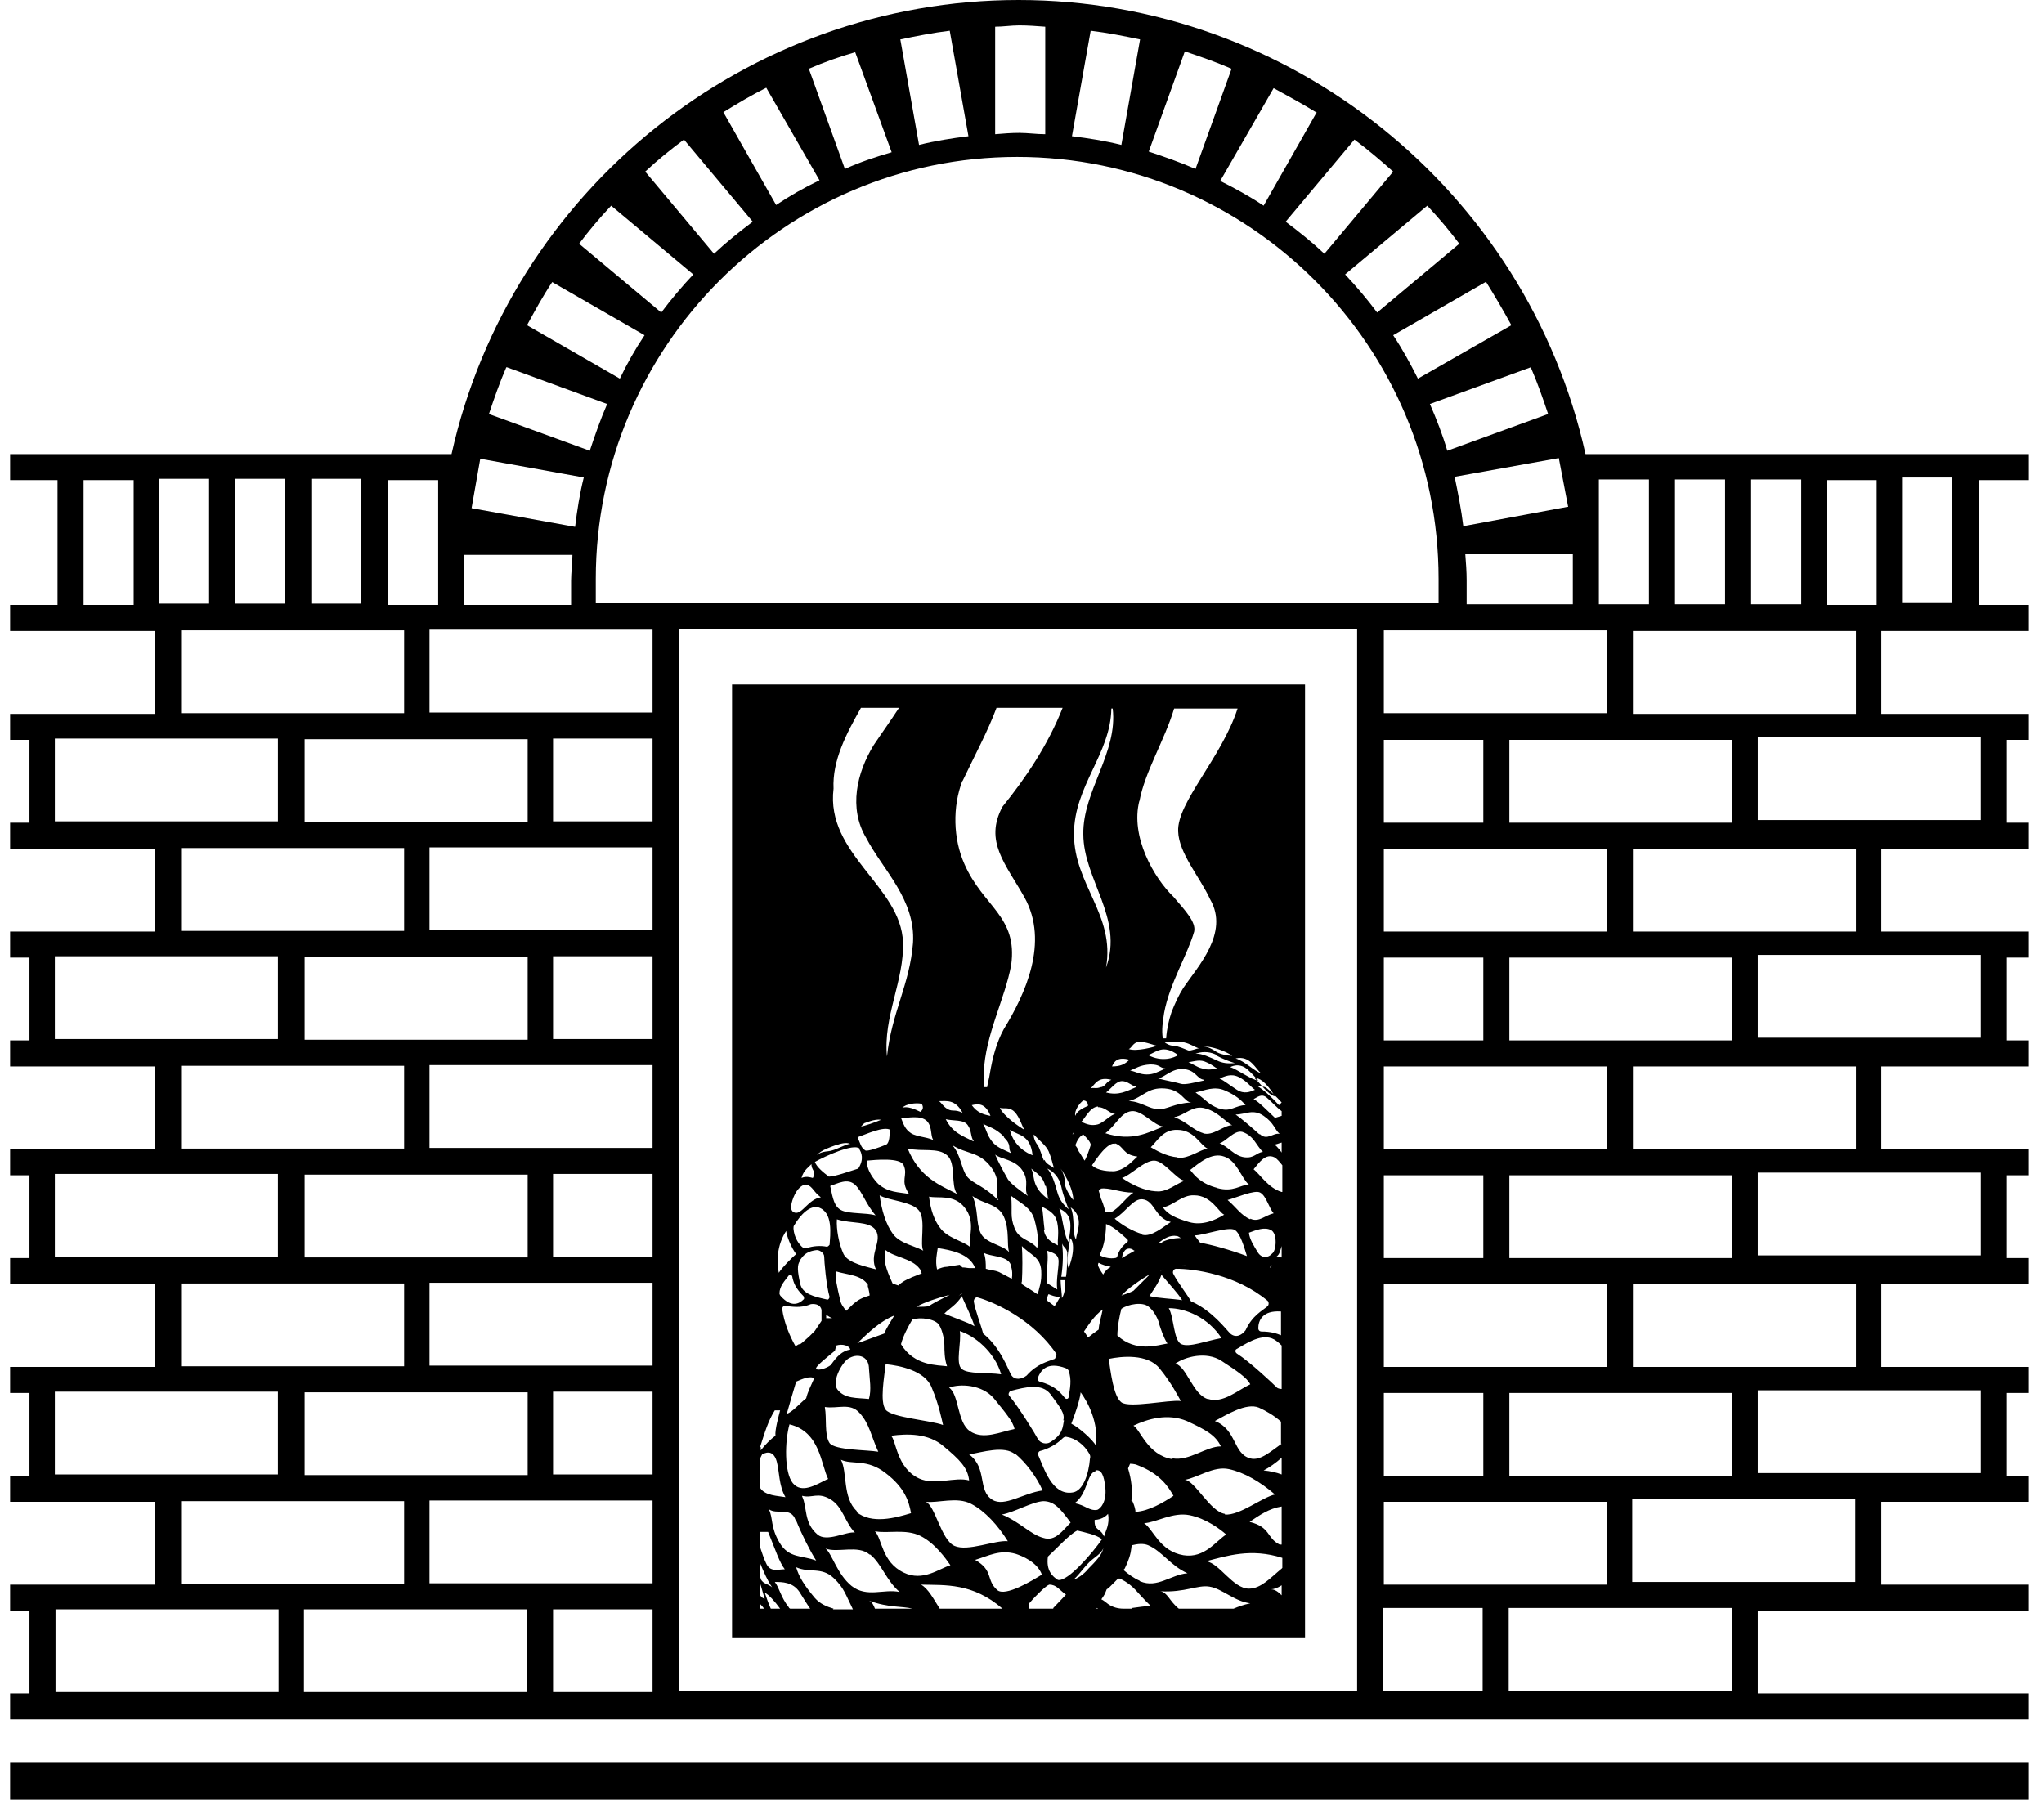 <svg width="91" height="81" viewBox="0 0 91 81" fill="none" xmlns="http://www.w3.org/2000/svg">
<path d="M90.33 21.377V20.218H70.588C67.972 8.474 57.447 0 45.346 0C33.245 0 22.72 8.474 20.103 20.218H0.45V21.377H2.561V26.937H0.45V28.097H6.902V31.784H0.45V32.943H1.312V36.63H0.45V37.79H6.902V41.476H0.45V42.636H1.312V46.323H0.45V47.482H6.902V51.169H0.45V52.329H1.312V56.015H0.45V57.175H6.902V60.862H0.45V62.021H1.312V65.708H0.45V66.868H6.902V70.555H0.45V71.714H1.312V75.401H0.45V76.56H90.33V75.401H78.259V71.714H90.33V70.555H83.759V66.868H90.33V65.708H89.349V62.021H90.33V60.862H83.759V57.175H90.33V56.015H89.349V52.329H90.33V51.169H83.759V47.482H90.33V46.323H89.349V42.636H90.33V41.476H83.759V37.79H90.33V36.63H89.349V32.943H90.33V31.784H83.759V28.097H90.33V26.937H88.1V21.377H90.33ZM5.951 26.937H3.721V21.377H5.951V26.937ZM81.321 21.377H83.551V26.937H81.321V21.377ZM71.54 37.79V41.476H61.609V37.79H71.54ZM61.609 36.63V32.943H66.039V36.63H61.609ZM66.039 42.636V46.323H61.609V42.636H66.039ZM71.54 47.482V51.169H61.609V47.482H71.54ZM66.039 52.329V56.015H61.609V52.329H66.039ZM71.54 57.175V60.862H61.609V57.175H71.54ZM66.039 62.021V65.708H61.609V62.021H66.039ZM71.54 66.868V70.555H61.609V66.868H71.54ZM67.199 65.708V62.021H77.129V65.708H67.199ZM72.699 60.862V57.175H82.63V60.862H72.699ZM77.129 56.015H67.199V52.329H77.129V56.015ZM72.699 51.169V47.482H82.63V51.169H72.699ZM77.129 46.323H67.199V42.636H77.129V46.323ZM72.699 41.476V37.79H82.63V41.476H72.699ZM77.129 36.63H67.199V32.943H77.129V36.63ZM72.699 31.784V28.097H82.63V31.784H72.699ZM77.962 21.348H80.192V26.908H77.962V21.348ZM74.572 21.348H76.802V26.908H74.572V21.348ZM71.183 21.348H73.413V26.908H71.183V21.348ZM71.54 28.067V31.754H61.609V28.067H71.54ZM70.023 26.908H65.296V25.837C65.296 25.451 65.266 25.064 65.236 24.678H70.023V26.908ZM69.785 22.567L65.147 23.429C65.058 22.686 64.909 21.942 64.761 21.229L69.399 20.396L69.815 22.567H69.785ZM68.923 18.434L64.434 20.069C64.225 19.356 63.958 18.672 63.66 17.988L68.15 16.353C68.447 17.037 68.685 17.72 68.923 18.434ZM67.288 14.48L63.125 16.858C62.798 16.204 62.441 15.55 62.025 14.926L66.158 12.547C66.545 13.171 66.931 13.825 67.288 14.48ZM63.542 9.158C64.047 9.693 64.523 10.258 64.969 10.852L61.312 13.915C60.866 13.32 60.39 12.755 59.885 12.22L63.542 9.158ZM62.025 7.641L58.963 11.298C58.428 10.793 57.833 10.317 57.238 9.871L60.301 6.214C60.895 6.66 61.46 7.136 62.025 7.641ZM58.606 5.025L56.257 9.158C55.633 8.741 54.979 8.384 54.325 8.057L56.703 3.925C57.357 4.281 58.011 4.638 58.636 5.025H58.606ZM52.749 2.289C53.462 2.527 54.146 2.765 54.83 3.062L53.225 7.522C52.541 7.225 51.857 6.987 51.143 6.749L52.749 2.289ZM48.557 1.368C49.3 1.457 50.043 1.606 50.757 1.754L49.924 6.452C49.211 6.273 48.468 6.155 47.724 6.065L48.557 1.368ZM44.305 1.189C44.662 1.189 45.019 1.13 45.375 1.13C45.762 1.13 46.148 1.16 46.535 1.189V5.976C46.148 5.976 45.762 5.917 45.375 5.917C45.019 5.917 44.662 5.946 44.305 5.976V1.189ZM42.283 1.368L43.116 6.065C42.372 6.155 41.629 6.273 40.916 6.452L40.083 1.754C40.797 1.606 41.54 1.457 42.283 1.368ZM38.061 2.289L39.697 6.779C38.983 6.987 38.269 7.225 37.615 7.522L36.01 3.062C36.694 2.765 37.377 2.527 38.091 2.319L38.061 2.289ZM34.107 3.895L36.485 8.028C35.802 8.355 35.177 8.712 34.553 9.128L32.204 4.995C32.828 4.608 33.483 4.222 34.137 3.895H34.107ZM30.45 6.214L33.512 9.871C32.918 10.317 32.323 10.793 31.788 11.298L28.725 7.641C29.261 7.136 29.855 6.66 30.45 6.214ZM27.209 9.158L30.866 12.22C30.361 12.755 29.885 13.32 29.439 13.915L25.782 10.852C26.228 10.258 26.704 9.693 27.209 9.158ZM24.563 12.547L28.696 14.926C28.279 15.55 27.923 16.174 27.596 16.858L23.463 14.48C23.82 13.825 24.176 13.171 24.593 12.547H24.563ZM22.571 16.353L27.031 17.988C26.733 18.672 26.495 19.356 26.258 20.069L21.768 18.434C22.006 17.72 22.244 17.037 22.541 16.353H22.571ZM21.382 20.426L25.99 21.259C25.812 21.972 25.693 22.715 25.604 23.459L20.995 22.626L21.382 20.426ZM20.668 24.707H25.485C25.485 25.094 25.425 25.48 25.425 25.867V26.937H20.668V24.707ZM17.279 21.377H19.508V26.937H17.279V21.377ZM13.562 65.678V61.992H23.492V65.678H13.562ZM17.992 66.838V70.525H8.062V66.838H17.992ZM17.992 60.832H8.062V57.145H17.992V60.832ZM13.562 55.986V52.299H23.492V55.986H13.562ZM17.992 51.139H8.062V47.453H17.992V51.139ZM13.562 46.293V42.606H23.492V46.293H13.562ZM17.992 41.447H8.062V37.76H17.992V41.447ZM13.562 36.6V32.913H23.492V36.6H13.562ZM17.992 31.754H8.062V28.067H17.992V31.754ZM13.859 21.318H16.089V26.878H13.859V21.318ZM10.47 21.318H12.7V26.878H10.47V21.318ZM7.08 21.318H9.31V26.878H7.08V21.318ZM2.442 36.571V32.884H12.373V36.571H2.442ZM2.442 46.263V42.577H12.373V46.263H2.442ZM2.442 55.956V52.269H12.373V55.956H2.442ZM2.442 65.649V61.962H12.373V65.649H2.442ZM2.472 75.341V71.655H12.402V75.341H2.472ZM23.463 75.341H13.532V71.655H23.463V75.341ZM29.052 75.341H24.622V71.655H29.052V75.341ZM29.052 70.495H19.122V66.808H29.052V70.495ZM29.052 65.649H24.622V61.962H29.052V65.649ZM29.052 60.802H19.122V57.115H29.052V60.802ZM29.052 55.956H24.622V52.269H29.052V55.956ZM29.052 51.11H19.122V47.423H29.052V51.11ZM29.052 46.263H24.622V42.577H29.052V46.263ZM29.052 41.417H19.122V37.73H29.052V41.417ZM29.052 36.571H24.622V32.884H29.052V36.571ZM29.052 31.724H19.122V28.037H29.052V31.724ZM60.42 75.282H30.212V28.008H60.42V75.282ZM60.985 26.848H26.525V25.778C26.525 15.431 34.939 6.987 45.286 6.987C55.633 6.987 64.047 15.401 64.047 25.778V26.848H60.955H60.985ZM66.009 75.282H61.579V71.595H66.009V75.282ZM77.099 75.282H67.169V71.595H77.099V75.282ZM82.6 70.436H72.669V66.749H82.6V70.436ZM88.189 61.902V65.589H78.259V61.902H88.189ZM88.189 52.21V55.897H78.259V52.21H88.189ZM88.189 42.517V46.204H78.259V42.517H88.189ZM88.189 32.824V36.511H78.259V32.824H88.189ZM86.911 26.818H84.681V21.259H86.911V26.818Z" fill="black"/>
<path d="M58.101 30.476H32.591V72.903H58.101V30.476ZM56.763 48.82C56.436 48.731 56.049 48.166 55.871 48.018C56.02 47.958 56.376 48.166 56.763 48.82ZM56.644 55.807C56.466 56.016 56.168 56.045 55.99 55.748C55.812 55.451 55.633 55.183 55.603 54.886C55.93 54.767 56.287 54.618 56.584 54.767C56.882 54.915 56.822 55.688 56.644 55.807ZM56.644 56.283C56.644 56.283 56.614 56.372 56.584 56.432C56.584 56.432 56.555 56.432 56.525 56.432C56.555 56.402 56.614 56.343 56.644 56.313V56.283ZM50.37 66.838C50.43 66.362 50.37 65.857 50.222 65.381L50.311 65.173C50.311 65.173 50.519 65.173 50.638 65.233C51.649 65.619 52.006 66.184 52.244 66.6C51.798 66.897 51.144 67.284 50.549 67.314V67.254C50.519 67.076 50.46 66.927 50.4 66.808L50.37 66.838ZM39.608 50.337C39.608 50.515 39.608 50.872 39.459 50.961C39.102 51.11 38.656 51.258 38.537 51.229C38.329 51.11 38.299 50.902 38.18 50.634C38.537 50.515 39.34 50.129 39.637 50.307L39.608 50.337ZM38.299 50.188C38.299 50.188 38.448 50.039 38.478 50.01C38.507 50.01 38.953 49.801 39.221 49.861C39.013 49.95 38.448 50.158 38.299 50.158V50.188ZM40.47 53.161C39.994 53.072 39.548 53.102 39.102 52.715C38.953 52.567 38.567 52.121 38.597 51.675C38.953 51.645 40.083 51.526 40.232 51.883C40.44 52.358 40.053 52.537 40.47 53.161ZM54.117 46.977C54.444 47.155 54.771 47.274 54.979 47.334C54.652 47.363 54.414 47.334 54.176 47.215C53.909 47.096 53.492 46.888 53.225 46.917C53.463 46.828 53.79 46.798 54.117 46.947V46.977ZM53.582 46.59C53.968 46.59 54.563 46.798 54.86 47.007C54.682 47.007 54.325 46.947 54.147 46.828C53.968 46.709 53.819 46.62 53.582 46.59ZM52.928 54.41C52.333 54.232 52.006 54.083 51.768 53.756C52.214 53.696 52.63 53.191 53.165 53.221C53.938 53.221 54.265 53.994 54.503 54.083C54.117 54.321 53.522 54.588 52.928 54.41ZM54.979 54.767C55.217 54.915 55.395 55.54 55.514 55.926C54.711 55.629 53.938 55.421 53.433 55.332C53.314 55.183 53.225 55.064 53.195 55.005C53.582 55.005 54.711 54.588 54.979 54.767ZM51.173 57.71C51.352 57.413 51.56 57.175 51.709 56.759C52.006 57.116 52.452 57.591 52.63 57.889C52.273 57.829 51.5 57.799 51.203 57.71H51.173ZM54.355 59.583C53.7 59.702 52.957 60 52.6 59.851C52.244 59.702 52.273 58.662 52.035 58.245C52.779 58.245 53.79 58.662 54.384 59.583H54.355ZM37.169 60.148L37.229 59.91C37.496 59.821 37.824 59.91 37.853 60.089C37.496 60.148 37.259 60.386 36.991 60.773C36.813 60.921 36.426 61.04 36.337 60.951C36.248 60.862 36.991 60.297 37.199 60.118L37.169 60.148ZM36.783 58.751C36.783 58.751 36.783 58.602 36.783 58.543C36.872 58.602 36.961 58.662 37.051 58.691C37.021 58.691 36.991 58.691 36.961 58.691H36.753L36.783 58.751ZM39.013 56.521C38.597 56.402 37.764 56.253 37.556 55.837C37.348 55.391 37.229 54.737 37.259 54.291C37.913 54.499 38.686 54.35 38.983 54.767C39.31 55.272 38.656 55.837 39.013 56.551V56.521ZM38.626 57.234C38.626 57.234 38.715 57.532 38.715 57.681C38.507 57.74 38.27 57.829 38.091 57.978C38.002 58.037 37.794 58.245 37.675 58.364C37.556 58.216 37.437 58.067 37.407 57.889C37.259 57.264 37.169 56.878 37.229 56.61C37.705 56.759 38.389 56.759 38.656 57.234H38.626ZM37.586 59.791C37.586 59.791 37.348 59.791 37.259 59.821C37.348 59.821 37.467 59.791 37.586 59.791ZM38.686 60.921C38.715 61.427 38.805 61.873 38.686 62.289C38.151 62.23 37.615 62.289 37.288 61.873C36.991 61.486 37.556 60.535 37.853 60.446C38.21 60.267 38.656 60.386 38.686 60.892V60.921ZM36.724 62.646C37.288 62.735 37.853 62.438 38.27 62.913C38.715 63.389 38.805 64.013 39.102 64.638C38.597 64.549 37.169 64.578 36.932 64.251C36.694 63.895 36.813 63.121 36.724 62.675V62.646ZM36.842 65.857C36.307 66.124 35.683 66.511 35.296 66.035C34.91 65.559 34.94 64.162 35.148 63.419C36.515 63.746 36.545 65.203 36.872 65.857H36.842ZM38.151 59.821C38.686 59.316 39.161 58.84 39.816 58.572C39.637 58.87 39.459 59.137 39.37 59.375C38.775 59.583 38.418 59.732 38.121 59.821H38.151ZM41.154 55.718C40.797 55.48 40.083 55.391 39.756 54.945C39.429 54.499 39.251 53.875 39.161 53.221C39.548 53.459 40.589 53.488 40.916 53.904C41.243 54.321 40.916 55.451 41.124 55.718H41.154ZM45.762 53.25C45.376 52.983 44.929 52.656 44.84 52.448C44.721 52.239 44.454 51.764 44.305 51.407C44.543 51.615 45.197 51.615 45.524 52.121C45.851 52.626 45.554 52.923 45.762 53.25ZM47.278 55.361C47.368 55.569 47.486 55.569 47.516 55.778C47.516 55.986 47.516 56.491 47.457 56.848H47.249C47.338 56.224 47.338 55.748 47.278 55.332V55.361ZM47.427 57.026C47.427 57.205 47.427 57.562 47.278 57.799C47.278 57.651 47.219 57.205 47.219 56.997H47.427V57.026ZM47.457 60.921C47.457 60.921 47.576 60.981 47.576 61.04C47.724 61.427 47.635 61.843 47.576 62.2C47.576 62.289 47.457 62.319 47.397 62.23C47.16 61.932 46.922 61.694 46.297 61.516C46.238 61.516 46.178 61.427 46.208 61.338C46.327 61.04 46.594 60.594 47.457 60.921ZM47.368 63.24C47.308 63.538 47.338 63.865 46.743 64.222C46.594 64.311 46.327 64.281 46.208 64.073C46.119 63.895 45.376 62.675 44.929 62.14C44.87 62.081 44.929 61.962 44.989 61.932C45.673 61.754 46.386 61.575 46.773 62.081C47.189 62.646 47.427 62.943 47.338 63.24H47.368ZM46.624 55.688C46.832 55.778 47.13 55.807 47.13 56.164C47.13 56.491 47.011 57.026 47.07 57.413L46.594 57.116C46.594 56.462 46.684 56.016 46.624 55.718V55.688ZM46.684 57.621C46.684 57.621 47.07 57.799 47.219 57.71C47.16 57.799 47.07 57.978 46.951 58.156C46.832 58.067 46.714 57.978 46.594 57.889C46.624 57.77 46.654 57.651 46.684 57.621ZM46.505 54.767C46.446 54.321 46.446 54.023 46.386 53.726C46.654 53.875 46.981 53.994 47.07 54.44C47.16 54.886 47.07 55.183 47.1 55.451C46.862 55.332 46.535 55.183 46.476 54.767H46.505ZM47.011 60.297C47.011 60.297 47.011 60.475 46.951 60.505C46.654 60.624 46.178 60.713 45.703 61.248C45.465 61.427 45.167 61.456 45.019 61.219C44.87 60.951 44.543 60 43.77 59.375C43.681 59.019 43.413 58.335 43.354 57.948C43.354 57.829 43.443 57.74 43.532 57.77C44.275 57.978 46 58.751 47.041 60.297H47.011ZM42.7 59.256C43.383 59.464 44.275 60.178 44.573 61.189C43.919 61.1 43.086 61.189 42.819 60.951C42.521 60.713 42.819 59.732 42.729 59.256H42.7ZM42.848 56.432L42.729 56.313L42.164 56.402C42.016 56.402 41.867 56.462 41.718 56.521C41.629 56.134 41.718 55.807 41.748 55.569C42.313 55.659 43.175 55.807 43.413 56.462C43.324 56.462 43.264 56.462 43.175 56.462C43.086 56.462 42.967 56.432 42.878 56.432C42.878 56.432 42.848 56.432 42.819 56.432H42.848ZM42.848 57.591C42.848 57.591 42.729 57.651 42.67 57.71C42.729 57.651 42.789 57.591 42.848 57.591ZM43.651 54.886C43.443 54.41 43.562 53.845 43.294 53.25C43.74 53.607 44.424 53.578 44.692 54.172C44.959 54.767 44.811 55.451 44.929 55.748C44.632 55.421 43.859 55.361 43.651 54.886ZM44.989 56.313C45.078 56.551 45.078 56.759 45.048 56.937C44.811 56.818 44.602 56.699 44.484 56.64C44.275 56.551 44.067 56.551 43.889 56.491C43.889 56.253 43.889 56.016 43.8 55.778C44.067 55.956 44.811 55.897 44.989 56.283V56.313ZM46.178 57.621C45.94 57.443 45.703 57.324 45.495 57.175C45.495 57.145 45.465 57.116 45.495 57.056C45.524 56.551 45.524 55.897 45.495 55.48C45.851 55.867 46.327 55.956 46.357 56.58C46.386 57.086 46.267 57.324 46.208 57.591L46.178 57.621ZM46.178 55.569C45.851 55.183 45.376 55.213 45.167 54.678C44.959 54.142 45.078 53.964 45.019 53.25C45.405 53.548 45.911 53.756 46.059 54.321C46.208 54.886 46.238 55.242 46.178 55.569ZM44.424 53.429C43.83 52.804 43.324 52.715 43.056 52.388C42.789 52.031 42.789 51.437 42.402 50.991C43.056 51.407 43.592 51.258 44.127 51.972C44.662 52.685 44.216 53.161 44.454 53.429H44.424ZM43.175 55.51C42.848 55.242 42.164 55.123 41.837 54.648C41.481 54.172 41.391 53.548 41.362 53.28C41.778 53.369 42.462 53.161 42.938 53.756C43.473 54.41 43.086 55.123 43.205 55.51H43.175ZM42.283 57.651C41.927 57.829 41.451 58.067 41.362 58.156C41.183 58.186 41.064 58.186 40.797 58.186C41.154 57.978 41.808 57.77 42.283 57.651ZM40.589 56.878C40.351 56.967 40.143 57.086 39.994 57.234L39.816 57.175H39.786C39.786 57.175 39.726 57.145 39.726 57.116C39.429 56.462 39.31 56.075 39.429 55.659C39.816 55.986 40.589 56.016 40.945 56.491C41.005 56.551 41.005 56.64 41.035 56.699C40.856 56.759 40.678 56.848 40.559 56.878H40.589ZM39.459 60.743C40.024 60.802 41.183 61.011 41.481 61.784C41.808 62.557 41.927 63.211 41.986 63.449C41.451 63.24 39.697 63.121 39.429 62.765C39.161 62.408 39.37 61.308 39.429 60.743H39.459ZM40.113 59.851C40.202 59.494 40.44 59.048 40.618 58.751C40.975 58.632 41.629 58.721 41.808 58.989C41.986 59.286 42.045 59.702 42.045 59.91C42.045 60.118 42.045 60.505 42.164 60.832C41.748 60.773 40.708 60.832 40.113 59.851ZM42.045 58.483C42.283 58.245 42.581 58.097 42.819 57.71C42.997 58.127 43.294 58.721 43.383 59.048C43.086 58.87 42.343 58.632 42.045 58.483ZM44.246 62.259C44.751 62.884 45.108 63.3 45.167 63.627C44.543 63.746 43.77 64.132 43.175 63.716C42.61 63.33 42.7 62.081 42.254 61.784C42.729 61.605 43.711 61.635 44.246 62.259ZM45.197 64.727C45.673 65.114 46.178 65.797 46.416 66.362C45.554 66.481 44.721 67.106 44.186 66.779C43.502 66.362 43.978 65.381 43.146 64.757C43.711 64.668 44.721 64.341 45.197 64.757V64.727ZM46.208 64.787C46.208 64.787 46.208 64.638 46.297 64.608C46.654 64.519 47.041 64.311 47.308 64.043C47.368 63.984 47.427 63.954 47.516 63.984C47.873 64.043 48.26 64.311 48.497 64.727C48.527 64.787 48.557 64.846 48.527 64.935C48.468 65.678 48.2 66.392 47.754 66.451C46.832 66.6 46.476 65.351 46.208 64.757V64.787ZM47.695 63.389C47.814 63.092 48.081 62.349 48.111 61.992C48.438 62.438 48.914 63.33 48.795 64.37C48.646 64.103 48.051 63.568 47.695 63.389ZM48.765 65.47C49.033 65.411 49.151 65.678 49.211 66.243C49.27 66.868 49.003 67.165 48.854 67.225C48.497 67.284 48.319 67.016 47.843 66.927C48.438 66.511 48.379 65.559 48.795 65.5L48.765 65.47ZM48.914 59.197C48.706 59.346 48.587 59.435 48.438 59.554C48.379 59.464 48.319 59.346 48.26 59.286C48.497 58.929 48.735 58.572 49.092 58.305C49.033 58.632 48.914 58.959 48.914 59.227V59.197ZM53.611 48.107C53.195 48.196 52.749 48.315 52.571 48.255C52.392 48.196 51.887 48.107 51.56 48.018C51.827 47.988 52.184 47.542 52.719 47.601C53.255 47.661 53.284 48.047 53.611 48.077V48.107ZM52.868 47.304C53.225 47.245 53.433 47.155 53.73 47.304C54.057 47.453 54.087 47.542 54.206 47.572C54.057 47.601 53.76 47.661 53.522 47.572C53.255 47.512 53.076 47.334 52.838 47.274L52.868 47.304ZM51.857 48.464C52.63 48.523 52.719 49.088 53.046 49.088C52.273 49.118 51.946 49.415 51.56 49.385C51.173 49.385 50.757 49.028 50.252 49.028C50.906 48.85 51.084 48.404 51.857 48.464ZM50.37 49.474C50.846 49.415 51.381 50.129 51.798 50.158C51.114 50.426 50.4 50.842 49.211 50.456C49.687 50.099 49.895 49.534 50.37 49.474ZM49.627 50.902C50.073 51.05 49.954 51.407 50.638 51.496C50.341 51.764 50.073 52.091 49.597 52.15C49.419 52.15 48.884 52.15 48.616 51.883C48.795 51.615 49.33 50.812 49.657 50.931L49.627 50.902ZM49.003 52.923C49.389 52.864 49.865 53.102 50.46 53.102C50.133 53.31 49.806 53.815 49.478 53.964C49.389 53.994 49.3 53.964 49.211 53.964C49.151 53.696 49.062 53.459 49.003 53.34C49.003 53.221 48.943 53.132 48.914 53.013C48.943 53.013 48.973 52.953 49.003 52.953V52.923ZM51.203 56.729C50.935 56.997 50.549 57.383 50.46 57.472C50.281 57.562 50.192 57.591 49.925 57.681C50.192 57.383 50.787 56.967 51.203 56.729ZM49.954 56.016C49.954 56.016 49.954 55.837 50.073 55.688C50.133 55.599 50.311 55.54 50.46 55.659C50.46 55.659 50.489 55.688 50.519 55.688C50.311 55.807 50.133 55.897 49.954 56.016ZM50.846 54.945C50.43 54.826 49.925 54.529 49.627 54.261C50.133 53.964 50.46 53.34 50.876 53.399C51.411 53.459 51.411 54.232 52.125 54.41C51.798 54.618 51.263 55.094 50.846 54.975V54.945ZM49.062 55.629C49.181 55.302 49.241 54.886 49.241 54.499C49.597 54.618 49.954 54.975 50.192 55.183C50.222 55.213 50.222 55.272 50.192 55.302C49.984 55.451 49.806 55.688 49.746 55.926C49.746 55.986 49.687 56.016 49.627 56.016C49.449 56.045 49.211 56.016 48.973 55.897C48.973 55.807 49.033 55.718 49.062 55.629ZM49.925 58.275C50.222 58.067 50.876 57.948 51.144 58.186C51.411 58.394 51.59 58.81 51.619 58.989C51.679 59.167 51.798 59.554 51.976 59.821C51.56 59.881 50.579 60.237 49.746 59.464C49.746 59.108 49.835 58.602 49.925 58.275ZM51.738 56.521C51.738 56.521 51.619 56.64 51.59 56.729C51.649 56.64 51.679 56.551 51.738 56.521C51.738 56.521 51.738 56.521 51.768 56.521C51.768 56.521 51.738 56.521 51.709 56.521H51.738ZM51.738 55.361C51.738 55.361 51.619 55.361 51.56 55.361C51.798 55.153 52.095 54.975 52.392 55.034C52.452 55.034 52.511 55.094 52.571 55.123C52.273 55.123 51.976 55.183 51.738 55.302V55.361ZM52.69 56.313C52.69 56.313 52.838 56.313 52.898 56.313C52.719 56.313 52.63 56.313 52.511 56.343C52.571 56.343 52.63 56.313 52.719 56.313H52.69ZM51.441 53.042C50.965 53.013 50.43 52.775 49.954 52.448C50.341 52.329 50.935 51.675 51.381 51.675C51.827 51.675 52.422 52.567 52.749 52.567C52.392 52.685 51.946 53.102 51.471 53.042H51.441ZM52.422 51.526C51.917 51.496 51.441 51.199 51.233 51.08C51.5 50.842 51.768 50.277 52.422 50.307C53.165 50.307 53.433 50.991 53.76 51.139C53.403 51.199 52.957 51.585 52.422 51.556V51.526ZM53.582 50.456C53.136 50.337 52.809 49.92 52.273 49.742C52.779 49.653 53.106 49.177 53.671 49.355C54.236 49.504 54.622 50.01 54.86 50.099C54.474 50.099 53.998 50.604 53.552 50.456H53.582ZM54.265 49.355C53.79 49.177 53.73 48.999 53.225 48.642C53.641 48.553 54.057 48.345 54.533 48.553C55.009 48.761 55.247 48.969 55.455 49.207C55.009 49.207 54.771 49.534 54.295 49.355H54.265ZM52.898 46.769C52.749 46.709 52.422 46.561 52.244 46.561C52.065 46.561 51.887 46.442 51.857 46.412C52.125 46.412 52.481 46.323 52.719 46.412C52.987 46.471 53.195 46.62 53.373 46.68C53.255 46.68 53.046 46.798 52.898 46.769ZM52.452 46.977C52.273 47.096 51.738 47.304 51.114 46.977C51.471 46.858 51.768 46.471 52.452 46.977ZM51.203 47.393C51.679 47.393 51.59 47.542 51.887 47.572C51.5 47.75 51.352 47.839 51.054 47.839C50.757 47.839 50.579 47.72 50.311 47.661C50.579 47.572 50.727 47.423 51.203 47.393ZM50.579 48.404C50.162 48.583 49.806 48.791 49.241 48.642C49.479 48.464 49.687 48.136 49.954 48.136C50.222 48.136 50.4 48.374 50.579 48.374V48.404ZM49.003 48.404C48.795 48.493 48.676 48.404 48.557 48.464C48.765 48.255 48.884 47.928 49.478 48.077C49.211 48.196 49.241 48.345 49.033 48.404H49.003ZM48.884 49.296C49.241 49.296 49.419 49.623 49.687 49.593C49.478 49.593 49.122 50.01 48.854 50.069C48.587 50.129 48.408 50.069 48.141 49.95C48.319 49.772 48.527 49.296 48.884 49.266V49.296ZM47.873 49.683C47.814 49.474 48.051 49.118 48.23 48.999C48.379 48.999 48.438 49.118 48.438 49.237C48.23 49.326 47.932 49.474 47.873 49.683ZM48.23 50.515C48.23 50.515 48.587 50.842 48.557 50.991C48.468 51.288 48.349 51.585 48.289 51.675C48.2 51.556 48.111 51.377 48.022 51.258C47.992 51.139 47.932 51.08 47.873 50.991C47.962 50.753 48.081 50.575 48.23 50.515ZM47.903 55.183C47.724 54.915 47.873 54.202 47.665 53.756C48.289 54.202 47.932 54.856 47.903 55.183ZM47.576 56.462C47.427 56.134 47.635 55.391 47.635 55.123C47.784 55.213 47.873 55.688 47.576 56.462ZM47.576 55.302C47.368 55.064 47.308 54.142 47.16 53.815C47.368 53.904 47.576 54.053 47.635 54.35C47.695 54.648 47.605 55.064 47.576 55.302ZM47.07 53.072C46.981 52.745 46.832 52.239 46.624 52.031C46.892 52.15 47.16 52.418 47.249 52.834C47.338 53.25 47.486 53.607 47.576 53.845C47.308 53.607 47.16 53.399 47.07 53.072ZM46.476 51.675C46.386 51.496 46.297 51.11 46.178 50.961C46.059 50.812 46 50.575 46.03 50.515C46.238 50.753 46.565 50.991 46.684 51.258C46.803 51.526 46.862 51.823 46.922 52.002C46.803 51.913 46.565 51.823 46.505 51.645L46.476 51.675ZM46.565 52.804C46.654 53.191 46.624 53.28 46.684 53.399C46.535 53.31 46.267 53.072 46.149 52.834C46 52.567 46.03 52.269 45.911 52.031C46.238 52.299 46.446 52.418 46.535 52.804H46.565ZM44.959 50.307C45.316 50.545 45.881 50.515 45.97 51.437C45.732 51.348 45.138 51.05 44.959 50.307ZM44.513 49.326C44.692 49.385 44.929 49.266 45.167 49.504C45.405 49.742 45.524 50.218 45.613 50.307C45.405 50.188 44.692 49.712 44.513 49.326ZM44.692 50.634C45.078 51.02 44.84 51.08 45.019 51.348C44.573 51.139 44.365 51.08 44.157 50.812C43.948 50.545 43.919 50.307 43.77 50.039C44.038 50.188 44.305 50.218 44.692 50.604V50.634ZM43.264 49.207C43.532 49.147 43.859 49.088 44.097 49.683C43.77 49.623 43.502 49.534 43.264 49.207ZM43.324 50.812C42.848 50.575 42.402 50.426 42.105 49.831C42.432 49.92 42.908 49.831 43.086 50.099C43.265 50.337 43.205 50.634 43.354 50.812H43.324ZM42.164 51.437C42.581 51.794 42.313 52.775 42.61 53.161C41.867 52.775 40.945 52.448 40.41 51.139C41.064 51.288 41.748 51.08 42.164 51.437ZM38.983 54.113C38.567 53.994 37.853 54.053 37.496 53.904C37.14 53.756 37.08 53.369 36.961 52.804C37.318 52.685 37.734 52.448 38.061 52.745C38.389 53.042 38.537 53.607 38.983 54.113ZM36.932 55.421C36.932 55.421 36.872 55.51 36.813 55.51C36.515 55.451 36.188 55.48 35.921 55.569C35.861 55.569 35.802 55.569 35.772 55.569C35.564 55.421 35.356 55.094 35.326 54.707C35.326 54.648 35.326 54.588 35.356 54.559C35.653 54.053 36.069 53.667 36.426 53.756C37.11 53.964 36.961 54.975 36.932 55.451V55.421ZM35.594 56.134C35.742 55.956 35.831 55.718 36.367 55.659C36.486 55.659 36.694 55.778 36.694 55.956C36.694 56.134 36.783 57.234 36.932 57.74C36.932 57.799 36.872 57.889 36.813 57.859C36.278 57.74 35.713 57.621 35.623 57.145C35.505 56.61 35.475 56.313 35.623 56.134H35.594ZM35.772 57.71C35.772 57.71 35.831 57.829 35.772 57.859C35.594 58.037 35.237 58.245 34.761 57.71C34.731 57.681 34.702 57.621 34.702 57.591C34.702 57.264 34.94 57.026 35.118 56.788C35.148 56.729 35.237 56.759 35.267 56.818C35.326 57.116 35.415 57.353 35.772 57.71ZM34.969 58.156C35.237 58.156 35.594 58.275 36.099 58.067C36.307 58.037 36.545 58.097 36.575 58.335C36.575 58.424 36.575 58.602 36.575 58.81L36.278 59.256C36.278 59.256 36.129 59.405 36.04 59.494L35.772 59.732C35.772 59.732 35.713 59.791 35.623 59.851H35.564L35.415 59.94C35.148 59.464 34.91 58.9 34.821 58.275C34.821 58.216 34.88 58.127 34.94 58.156H34.969ZM35.445 61.516C35.713 61.397 36.069 61.248 36.248 61.367C36.129 61.635 35.95 61.992 35.891 62.259C35.653 62.438 35.237 62.913 35.029 62.943C35.118 62.616 35.356 61.813 35.445 61.516ZM35.445 67.7C35.683 68.295 36.069 69.068 36.337 69.484C35.713 69.246 35.118 69.395 34.702 68.681C34.285 67.968 34.434 67.611 34.226 67.195C34.583 67.462 35.207 67.076 35.415 67.671L35.445 67.7ZM35.713 66.6C36.159 66.719 36.396 66.422 36.961 66.749C37.526 67.076 37.615 67.79 38.061 68.235C37.675 68.176 36.813 68.681 36.396 68.325C35.772 67.79 35.95 67.135 35.713 66.63V66.6ZM38.745 69.217C39.251 69.633 39.459 70.376 40.053 70.882C39.34 70.733 38.597 71.149 37.913 70.614C37.259 70.079 37.05 69.187 36.753 68.949C37.288 69.157 38.21 68.771 38.715 69.217H38.745ZM38.151 67.284C37.496 66.689 37.734 65.53 37.437 64.995C37.943 65.233 38.597 64.935 39.429 65.589C40.291 66.243 40.47 66.868 40.559 67.373C39.875 67.581 38.805 67.879 38.121 67.314L38.151 67.284ZM39.697 63.924C40.38 63.835 41.332 63.805 42.016 64.4C42.729 64.995 43.086 65.351 43.146 65.916C42.521 65.738 41.629 66.154 40.916 65.827C39.905 65.351 39.905 64.132 39.667 63.924H39.697ZM43.235 66.957C43.859 67.284 44.424 67.908 44.87 68.622C44.305 68.562 43.086 69.098 42.492 68.83C41.897 68.562 41.629 67.016 41.213 66.868C41.778 66.927 42.61 66.63 43.235 66.957ZM44.602 67.433C45.138 67.344 45.94 66.868 46.446 66.838C46.951 66.838 47.219 67.195 47.665 67.79C47.308 68.146 46.981 68.652 46.446 68.473C45.881 68.325 45.405 67.76 44.602 67.433ZM47.962 68.146C48.319 68.235 48.795 68.325 49.062 68.533C48.676 69.098 47.546 70.436 47.1 70.346C46.862 70.198 46.565 69.93 46.654 69.306C47.041 68.949 47.635 68.295 47.962 68.146ZM48.735 67.671C48.884 67.671 49.151 67.611 49.33 67.403C49.419 67.879 49.211 68.176 49.151 68.414C49.003 68.027 48.706 68.176 48.735 67.671ZM49.122 56.759C49.122 56.759 48.943 56.521 48.884 56.343C48.884 56.313 48.884 56.253 48.914 56.224C49.062 56.313 49.27 56.372 49.449 56.402C49.449 56.402 49.389 56.462 49.36 56.462C49.241 56.551 49.181 56.64 49.122 56.729V56.759ZM51.619 60.921C52.154 61.575 52.452 62.17 52.571 62.378C52.006 62.319 50.281 62.705 49.925 62.438C49.568 62.17 49.449 61.07 49.36 60.505C49.925 60.386 51.084 60.267 51.619 60.921ZM52.957 67.462C53.7 67.611 54.325 68.087 54.593 68.325C54.147 68.592 53.641 69.395 52.69 69.246C51.619 69.068 51.352 68.087 50.935 67.819C51.471 67.79 52.214 67.314 52.957 67.462ZM54.533 67.403C53.879 67.314 53.195 65.916 52.749 65.887C53.314 65.797 54.028 65.262 54.711 65.411C55.395 65.559 56.109 65.976 56.763 66.541C56.198 66.66 55.187 67.492 54.533 67.433V67.403ZM52.184 64.965C51.084 64.787 50.757 63.627 50.46 63.478C51.084 63.181 51.976 62.913 52.838 63.27C53.671 63.657 54.117 63.895 54.355 64.4C53.7 64.4 52.957 65.054 52.214 64.935L52.184 64.965ZM53.76 62.289C53.106 62.081 52.838 60.862 52.333 60.713C52.749 60.416 53.7 60.148 54.384 60.594C55.068 61.04 55.514 61.338 55.663 61.635C55.098 61.903 54.444 62.497 53.79 62.289H53.76ZM53.046 57.978C52.868 57.651 52.422 57.086 52.244 56.729C52.184 56.64 52.244 56.491 52.363 56.491C53.136 56.491 55.009 56.729 56.436 57.918C56.495 57.978 56.495 58.097 56.436 58.156C56.198 58.364 55.752 58.572 55.455 59.227C55.276 59.464 55.009 59.583 54.771 59.375C54.563 59.167 53.968 58.364 53.046 57.948V57.978ZM55.663 54.291C55.247 54.113 55.009 53.726 54.652 53.429C55.009 53.34 55.871 52.953 56.109 53.102C56.376 53.25 56.495 53.786 56.703 54.023C56.317 54.113 56.049 54.44 55.663 54.261V54.291ZM54.206 52.894C53.492 52.715 53.195 52.358 52.987 52.091C53.373 51.794 53.938 51.288 54.503 51.496C55.068 51.675 55.276 52.477 55.603 52.745C55.217 52.745 54.919 53.102 54.176 52.894H54.206ZM55.395 51.526C54.949 51.467 54.682 51.05 54.295 50.902C54.563 50.842 54.949 50.307 55.306 50.396C55.841 50.575 55.93 51.02 56.228 51.288C55.93 51.318 55.841 51.585 55.395 51.526ZM56.079 50.515C55.752 50.218 55.306 49.831 55.009 49.623C55.455 49.623 55.782 49.355 56.258 49.683C56.733 50.01 56.733 50.277 56.971 50.485C56.674 50.426 56.406 50.812 56.079 50.485V50.515ZM55.068 48.523C54.741 48.315 54.533 48.136 54.295 48.018C54.533 47.928 54.801 47.78 55.157 47.958C55.514 48.136 55.663 48.374 55.871 48.523C55.663 48.612 55.395 48.731 55.068 48.523ZM54.771 47.512C54.949 47.423 55.157 47.393 55.395 47.512C55.603 47.631 55.871 47.958 56.02 48.107C55.752 48.107 55.068 47.601 54.771 47.512ZM56.139 47.78C55.871 47.72 55.425 47.245 55.009 47.126C55.663 46.977 55.901 47.601 56.139 47.78ZM50.727 35.679C50.965 34.37 51.857 32.943 52.273 31.546H55.098C54.384 33.746 52.392 35.738 52.452 37.017C52.481 37.998 53.433 39.068 53.879 40.049C54.741 41.536 53.314 43.052 52.69 43.974C52.481 44.301 52.303 44.688 52.154 45.074C52.035 45.431 51.946 45.817 51.917 46.234H51.768C51.709 45.847 51.768 45.49 51.827 45.104C52.065 43.796 52.868 42.517 53.165 41.477C53.255 41.06 52.779 40.555 52.244 39.93C51.381 39.098 50.311 37.255 50.727 35.649V35.679ZM50.727 46.382C51.025 46.382 51.411 46.561 51.53 46.561C51.352 46.62 50.608 46.828 50.252 46.709C50.4 46.65 50.43 46.412 50.727 46.382ZM50.281 47.185C50.073 47.393 49.865 47.482 49.508 47.482C49.597 47.274 49.746 47.036 50.281 47.185ZM49.538 31.546C49.776 33.508 48.2 35.233 48.23 37.136C48.23 39.157 50.044 40.882 49.241 43.082C49.657 40.733 47.814 39.395 47.814 37.136C47.814 34.995 49.449 33.568 49.478 31.546H49.538ZM47.427 52.685C47.397 52.448 47.368 52.269 47.219 52.031C47.486 52.388 47.784 53.013 47.784 53.429C47.665 53.31 47.427 52.923 47.397 52.685H47.427ZM47.784 50.426C47.784 50.426 47.784 50.485 47.754 50.515C47.754 50.515 47.754 50.515 47.754 50.485C47.754 50.485 47.754 50.426 47.814 50.426H47.784ZM42.848 34.787C43.413 33.597 43.978 32.557 44.365 31.516H47.308C46.654 33.181 45.643 34.668 44.632 35.917C43.8 37.463 44.781 38.474 45.613 39.96C46.714 41.952 45.643 44.271 44.692 45.817C44.365 46.412 44.186 47.096 44.067 47.809C44.038 48.018 43.978 48.196 43.948 48.404H43.8C43.8 48.196 43.8 47.958 43.8 47.75C43.859 46.085 44.751 44.45 45.019 42.963C45.316 40.793 43.77 40.376 42.938 38.474C42.432 37.344 42.402 35.916 42.848 34.757V34.787ZM42.819 49.534C42.521 49.385 42.402 49.504 42.194 49.385C41.986 49.266 41.927 49.118 41.808 49.028C42.135 49.028 42.521 48.939 42.848 49.534H42.819ZM41.6 50.812C41.451 50.634 40.827 50.634 40.559 50.456C40.291 50.277 40.232 50.069 40.113 49.772C40.38 49.801 40.975 49.623 41.273 49.92C41.54 50.218 41.391 50.634 41.6 50.812ZM40.975 49.504C40.737 49.385 40.38 49.237 40.172 49.326C40.321 49.147 40.797 49.088 41.035 49.147C41.124 49.296 41.094 49.415 40.975 49.504ZM38.329 31.516H40.024C39.637 32.111 39.251 32.646 38.894 33.181C38.151 34.4 37.764 35.976 38.567 37.314C39.31 38.741 40.767 40.049 40.648 41.982C40.499 43.855 39.697 45.074 39.489 47.036C39.31 45.282 40.262 43.647 40.202 41.952C40.113 39.455 36.753 38.028 37.11 35.114C37.05 33.865 37.675 32.676 38.329 31.516ZM37.229 50.991C37.378 50.931 37.675 50.842 37.853 50.931C37.645 50.931 37.199 51.229 36.872 51.258C36.545 51.288 36.426 51.377 36.367 51.437C36.545 51.199 37.05 51.05 37.199 50.991H37.229ZM38.24 51.139C38.359 51.318 38.478 51.615 38.21 52.031C37.824 52.15 37.169 52.388 36.902 52.388C36.664 52.21 36.367 51.972 36.278 51.734C36.753 51.467 38.002 50.902 38.27 51.139H38.24ZM36.129 51.794C36.099 52.121 36.367 52.121 36.188 52.448C36.069 52.418 35.891 52.358 35.683 52.448C35.772 52.091 36.04 51.942 36.159 51.794H36.129ZM35.326 53.31C35.505 52.864 35.772 52.715 35.921 52.745C36.188 52.834 36.218 53.072 36.545 53.31C35.98 53.399 35.713 54.083 35.386 53.994C35.177 53.934 35.177 53.696 35.326 53.31ZM34.999 54.767C34.999 55.005 35.237 55.569 35.445 55.837C35.267 55.986 34.821 56.432 34.672 56.67C34.583 56.253 34.553 55.451 35.029 54.767H34.999ZM33.84 64.43C34.048 63.776 34.196 63.27 34.494 62.794H34.731C34.672 63.032 34.494 63.657 34.523 63.924C34.315 64.073 34.048 64.341 33.869 64.578V64.43H33.84ZM33.84 64.935C33.84 64.935 33.899 64.816 33.929 64.757C34.196 64.608 34.464 64.638 34.583 65.084C34.702 65.53 34.672 66.154 34.969 66.66C34.642 66.6 34.048 66.6 33.84 66.243V64.905V64.935ZM33.84 68.206H34.196C34.523 69.008 34.702 69.573 34.94 69.871C34.642 69.871 34.285 70.019 34.107 69.603C34.018 69.425 33.929 69.157 33.84 68.889V68.176V68.206ZM33.84 69.603C34.018 70.019 34.166 70.376 34.375 70.674C34.166 70.495 34.018 70.555 33.869 70.317C33.869 70.317 33.869 70.257 33.84 70.228V69.603ZM33.84 71.625V71.417C33.84 71.417 33.958 71.536 34.018 71.625H33.84ZM33.84 71.03V70.495C33.929 70.763 33.988 71.03 34.048 71.179C33.988 71.179 33.899 71.12 33.84 71.03ZM34.315 71.625C34.196 71.357 34.107 71.09 34.048 70.911C34.226 71.001 34.494 71.298 34.731 71.625H34.315ZM35.177 71.625C35.177 71.625 35.118 71.595 35.118 71.565C34.761 71.12 34.702 70.703 34.494 70.436C34.821 70.436 35.296 70.436 35.594 70.882C35.802 71.209 35.921 71.417 36.069 71.625H35.177ZM37.11 71.625C36.813 71.536 36.515 71.417 36.278 71.149C35.802 70.584 35.564 70.198 35.445 69.781C36.04 70.049 36.575 69.752 37.11 70.257C37.586 70.703 37.645 71.001 37.972 71.655H37.08L37.11 71.625ZM38.953 71.625C38.894 71.476 38.834 71.328 38.686 71.268C39.578 71.595 40.172 71.506 40.618 71.625H38.953ZM40.232 70.019C39.251 69.544 39.281 68.533 38.953 68.176C39.489 68.295 40.321 68.057 40.975 68.384C41.629 68.711 42.105 69.395 42.313 69.692C41.808 69.841 41.094 70.436 40.232 70.019ZM41.837 71.625C41.57 71.209 41.332 70.733 41.005 70.555C42.075 70.584 43.294 70.465 44.632 71.625H41.808H41.837ZM44.394 70.792C43.889 70.346 44.246 69.93 43.413 69.454C44.008 69.276 44.513 68.979 45.227 69.187C45.495 69.276 46.178 69.544 46.386 70.109C46 70.346 44.751 71.12 44.394 70.792ZM46.892 71.625H45.822C45.822 71.625 45.792 71.447 45.822 71.387C46.149 71.001 46.594 70.584 46.714 70.555C47.041 70.555 47.16 70.792 47.457 71.001C47.308 71.149 47.1 71.387 46.892 71.595V71.625ZM47.724 70.376C47.962 70.257 48.319 69.663 48.646 69.425C48.973 69.187 49.092 69.038 49.122 68.919C49.062 69.306 48.527 69.752 48.408 69.9C48.289 70.049 47.962 70.317 47.724 70.346V70.376ZM48.824 71.625C48.824 71.625 48.824 71.625 48.824 71.595C48.824 71.595 48.854 71.595 48.884 71.625H48.824ZM50.4 71.625H50.014C49.776 71.625 49.538 71.565 49.33 71.417C49.211 71.328 49.151 71.268 49.033 71.209C49.092 71.12 49.181 71.001 49.211 70.911L49.27 70.763L49.36 70.703C49.36 70.703 49.627 70.436 49.776 70.287C49.806 70.287 49.835 70.287 49.865 70.287C50.519 70.614 50.579 70.882 51.233 71.506C50.965 71.506 50.668 71.565 50.4 71.595V71.625ZM50.727 70.376C50.46 70.257 50.222 70.079 50.014 69.9C50.014 69.9 50.044 69.871 50.073 69.841C50.252 69.484 50.341 69.187 50.37 68.919C50.37 68.889 50.37 68.86 50.4 68.8C50.638 68.741 50.906 68.711 51.114 68.8C51.738 69.068 52.125 69.722 52.868 70.049C52.125 70.109 51.53 70.733 50.757 70.406L50.727 70.376ZM54.949 71.625H52.481C52.065 71.298 51.976 70.882 51.649 70.852C52.779 70.911 53.314 70.555 53.849 70.644C54.414 70.733 54.949 71.298 55.663 71.387C55.365 71.447 55.128 71.536 54.919 71.625H54.949ZM57.06 71.03C56.912 70.882 56.763 70.763 56.584 70.763C56.703 70.763 56.882 70.703 57.06 70.584V71.03ZM57.06 69.841C56.555 70.257 56.139 70.733 55.603 70.733C54.89 70.733 54.295 69.603 53.7 69.514C54.622 69.276 55.693 68.919 57.09 69.365V69.811L57.06 69.841ZM57.06 68.771C57.06 68.771 57.001 68.771 56.971 68.771C56.376 68.473 56.584 67.998 55.633 67.76C56.079 67.462 56.495 67.165 57.06 67.076V68.771ZM57.06 65.649C56.822 65.559 56.555 65.5 56.258 65.47C56.495 65.351 56.793 65.143 57.06 64.905V65.649ZM57.06 64.281C56.555 64.638 56.109 65.054 55.663 64.935C54.89 64.727 55.068 63.657 54.087 63.27C54.593 63.003 55.484 62.438 56.049 62.675C56.376 62.824 56.733 63.032 57.031 63.3V64.281H57.06ZM57.06 61.843C57.06 61.843 56.882 61.843 56.822 61.754C56.674 61.605 55.633 60.624 55.068 60.267C54.979 60.208 54.979 60.089 55.068 60.059C55.663 59.702 56.317 59.316 56.822 59.702C56.941 59.791 56.971 59.821 57.06 59.91V61.873V61.843ZM57.06 59.464C56.852 59.375 56.584 59.286 56.168 59.286C56.079 59.286 56.02 59.227 56.02 59.137C56.02 58.81 56.198 58.335 57.031 58.394V59.464H57.06ZM57.06 55.986C57.06 55.986 56.882 55.986 56.822 55.956C56.971 55.867 57.001 55.659 57.06 55.48V55.986ZM57.06 53.072C56.466 52.894 56.109 52.299 55.812 52.061C56.079 51.734 56.347 51.348 56.733 51.526C56.852 51.585 56.971 51.734 57.09 51.883V53.072H57.06ZM57.06 51.318C57.06 51.318 56.882 51.05 56.733 50.961C56.822 50.961 56.941 50.902 57.06 50.872V51.318ZM57.06 49.683L56.763 49.772C56.347 49.385 56.079 49.088 55.812 48.939C55.99 48.85 56.168 48.672 56.406 48.88C56.584 49.028 56.822 49.296 57.06 49.474V49.683ZM57.06 49.088L56.941 49.207C56.584 48.82 56.258 48.523 55.96 48.345C56.139 48.404 56.228 48.345 56.376 48.434C56.525 48.553 56.852 48.85 57.06 49.088Z" fill="black"/>
<path d="M0.45 78.458H90.33V80.138H0.45V78.458Z" fill="black"/>
</svg>
